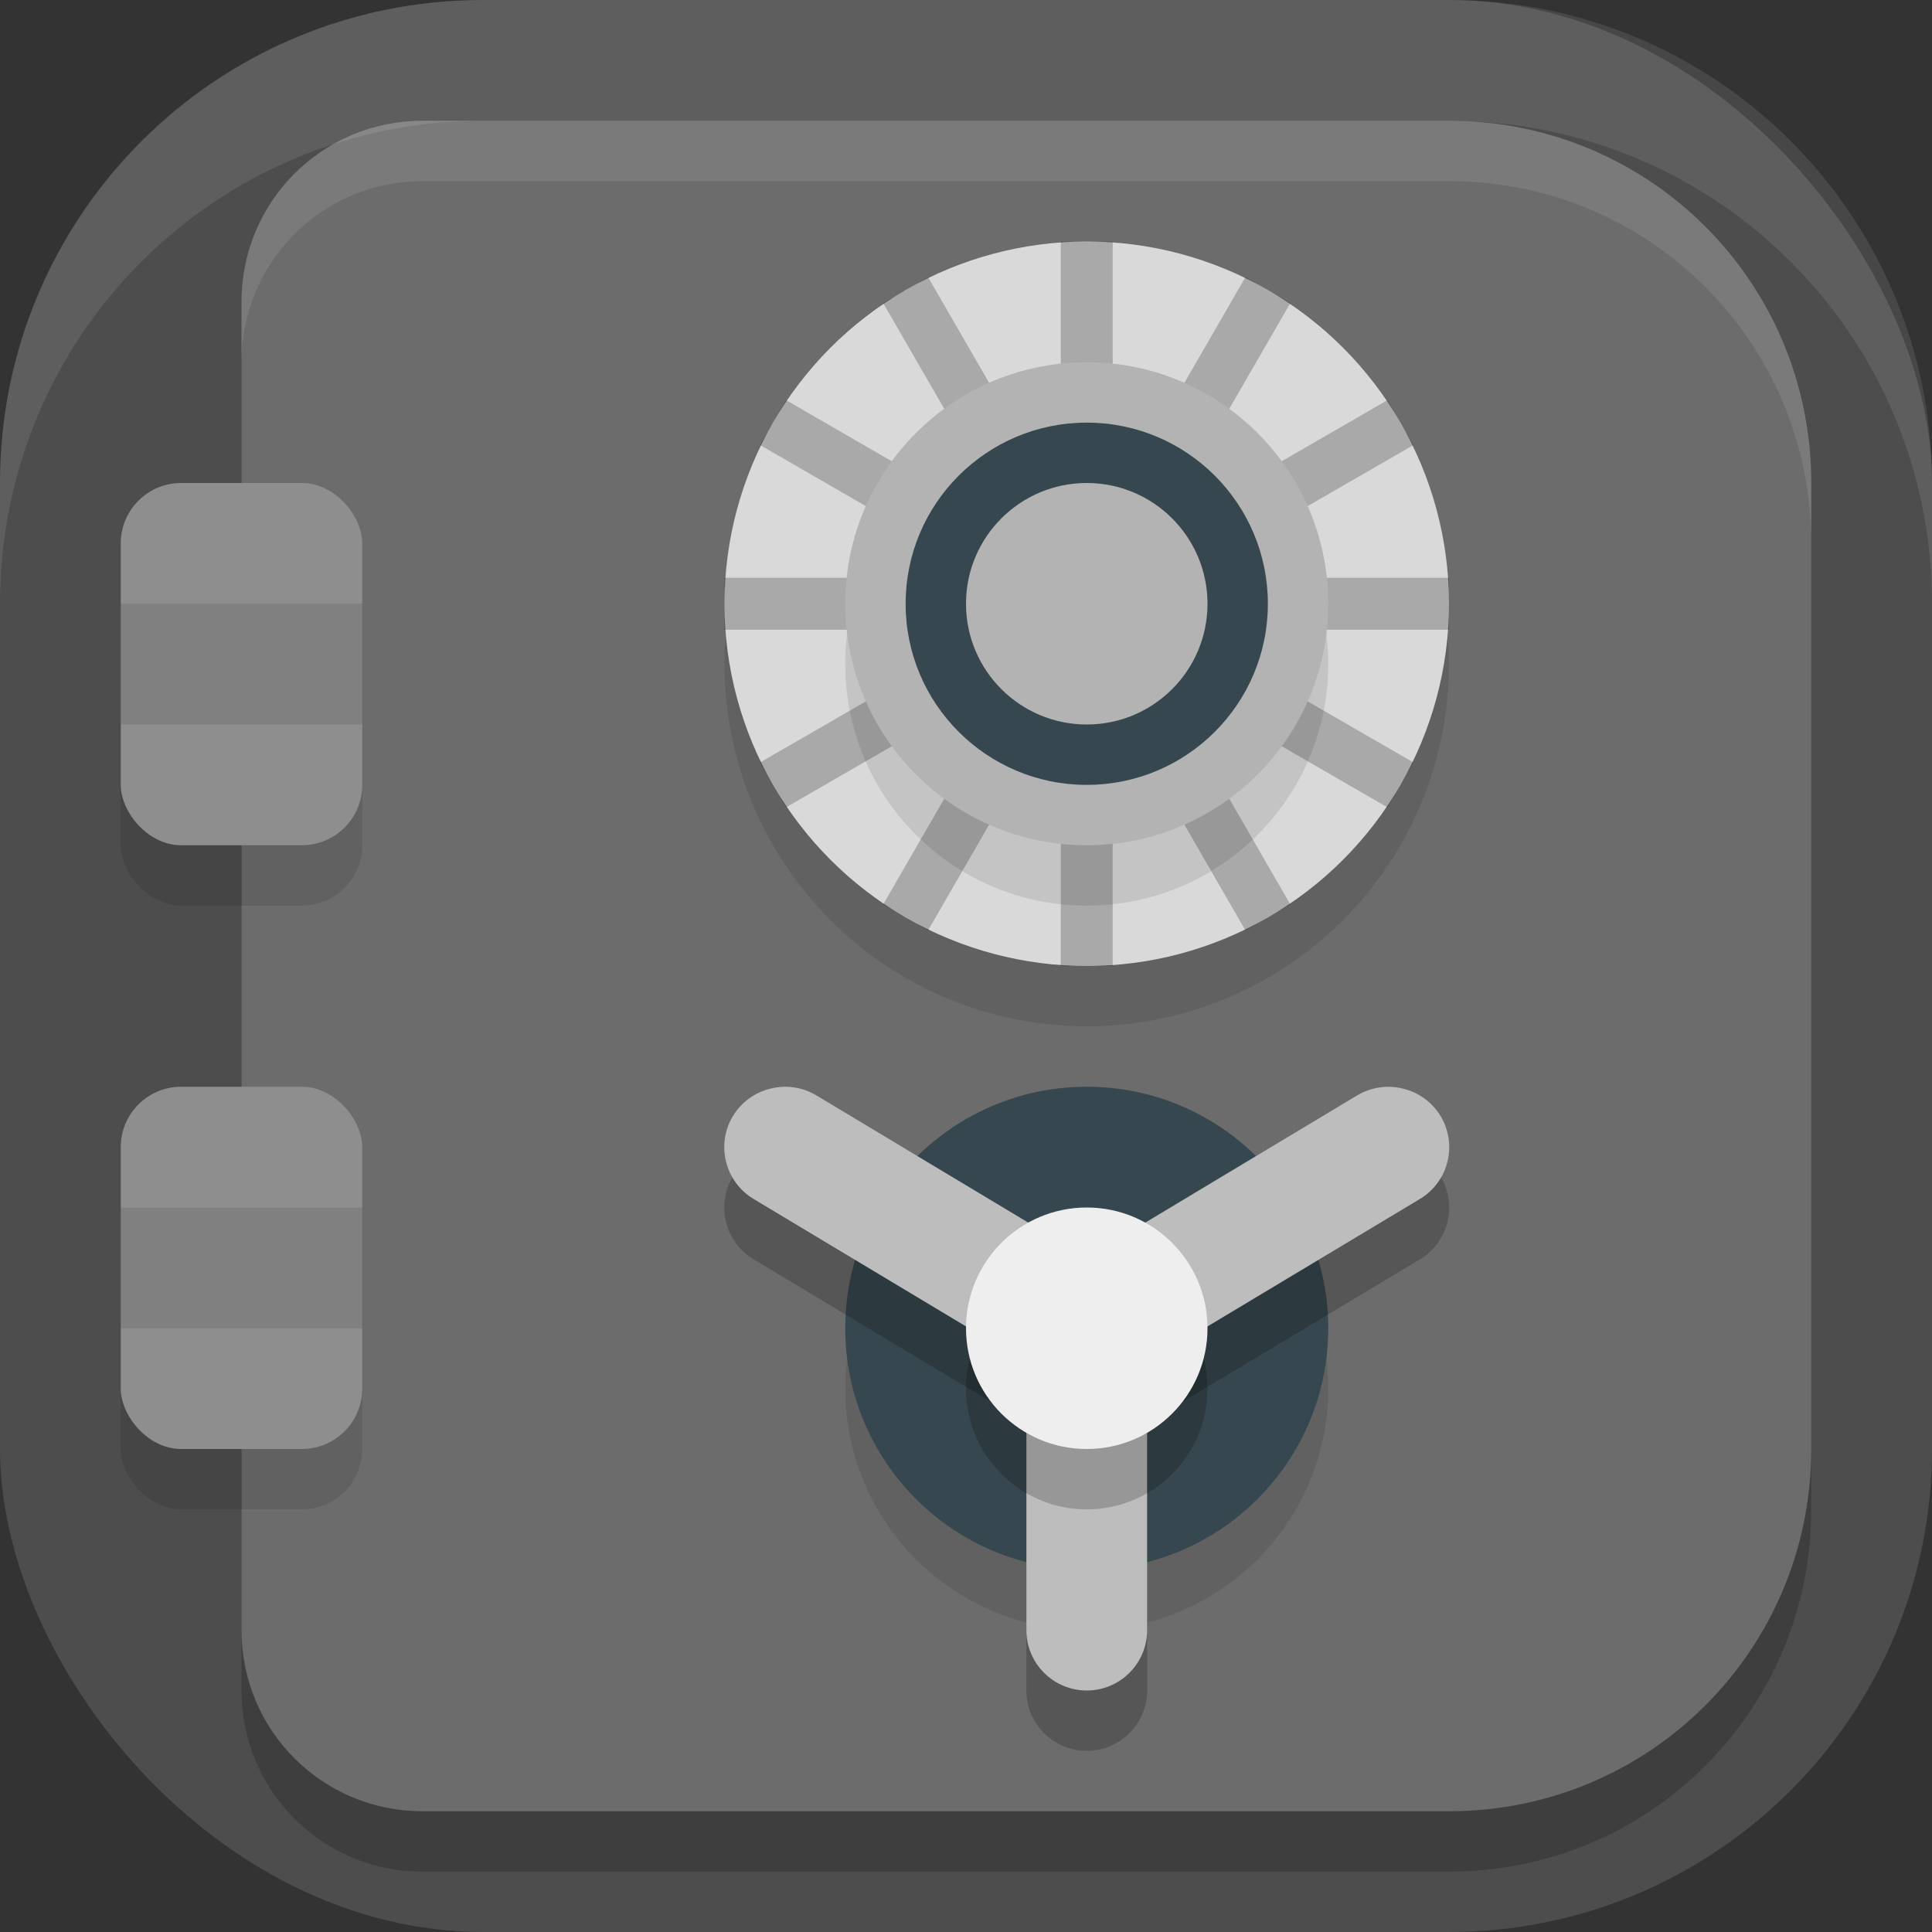 <?xml version="1.0" encoding="UTF-8" standalone="no"?>
<!-- Created with Inkscape (http://www.inkscape.org/) -->

<svg
   width="16"
   height="16"
   viewBox="0 0 16 16"
   version="1.1"
   id="svg5"
   inkscape:version="1.3 (0e150ed6c4, 2023-07-21)"
   sodipodi:docname="deja-dup.svg"
   xmlns:inkscape="http://www.inkscape.org/namespaces/inkscape"
   xmlns:sodipodi="http://sodipodi.sourceforge.net/DTD/sodipodi-0.dtd"
   xmlns="http://www.w3.org/2000/svg"
   xmlns:svg="http://www.w3.org/2000/svg">
  <rect x="0" y="0" width="16" height="16" fill="#333333" stroke="none"/>
  <sodipodi:namedview
     id="namedview7"
     pagecolor="#ffffff"
     bordercolor="#000000"
     borderopacity="0.25"
     inkscape:showpageshadow="2"
     inkscape:pageopacity="0.0"
     inkscape:pagecheckerboard="0"
     inkscape:deskcolor="#d1d1d1"
     inkscape:document-units="px"
     showgrid="false"
     inkscape:zoom="51.125"
     inkscape:cx="7.99022"
     inkscape:cy="8"
     inkscape:window-width="1920"
     inkscape:window-height="1004"
     inkscape:window-x="0"
     inkscape:window-y="0"
     inkscape:window-maximized="1"
     inkscape:current-layer="svg5" />
  <defs
     id="defs2" />
  <rect
     style="fill:#4d4d4d;fill-opacity:1;stroke-width:1.143;stroke-linecap:square"
     id="rect396"
     width="16"
     height="16"
     x="0"
     y="0"
     ry="4" />
  <path
     id="rect1"
     style="opacity:0.2;fill:#000000;stroke-width:1.686"
     d="M 3.5 1.5 C 2.669 1.5 2 2.169 2 3 L 2 4.5 L 2 12.5 L 2 14 C 2 14.831 2.669 15.5 3.5 15.5 L 5 15.5 L 12 15.5 C 13.662 15.5 15 14.162 15 12.5 L 15 4.5 C 15 2.838 13.662 1.5 12 1.5 L 5 1.5 L 3.5 1.5 z " />
  <path
     id="rect2"
     style="fill:#6c6c6c;fill-opacity:1;stroke-width:1.686"
     d="M 3.5 1 C 2.669 1 2 1.669 2 2.5 L 2 4 L 2 12 L 2 13.5 C 2 14.331 2.669 15 3.5 15 L 5 15 L 12 15 C 13.662 15 15 13.662 15 12 L 15 4 C 15 2.338 13.662 1 12 1 L 5 1 L 3.5 1 z " />
  <circle
     style="opacity:0.1;fill:#000000;fill-opacity:1;stroke-width:2"
     id="path9"
     cx="9"
     cy="11.5"
     r="2" />
  <circle
     style="fill:#37474f;fill-opacity:1;stroke-width:2"
     id="path10"
     cx="9"
     cy="11"
     r="2" />
  <path
     d="M 6.508,9.5 C 6.464,9.5 6.421,9.505 6.379,9.516 6.25,9.547 6.139,9.629 6.07,9.742 5.927,9.979 6.004,10.288 6.242,10.43 L 8.5,11.785 v 2.215 c 0,0.276 0.224,0.5 0.5,0.5 0.276,0 0.5,-0.224 0.5,-0.5 v -2.215 l 2.258,-1.355 C 11.996,10.288 12.073,9.979 11.93,9.742 11.861,9.629 11.75,9.547 11.621,9.516 11.493,9.483 11.356,9.503 11.242,9.57 L 9,10.916 6.758,9.57 c -0.076,-0.045 -0.162,-0.069 -0.25,-0.07 z"
     style="fill:#000000;stroke-linecap:round;-inkscape-stroke:none;opacity:0.2"
     id="path2" />
  <path
     d="M 6.508,9 C 6.464,9 6.421,9.005 6.379,9.016 6.25,9.047 6.139,9.129 6.07,9.242 5.927,9.479 6.004,9.788 6.242,9.93 L 8.5,11.285 v 2.215 c 0,0.276 0.224,0.5 0.5,0.5 0.276,0 0.5,-0.224 0.5,-0.5 v -2.215 l 2.258,-1.355 c 0.238,-0.142 0.315,-0.45 0.172,-0.688 C 11.861,9.129 11.75,9.047 11.621,9.016 11.493,8.983 11.356,9.003 11.242,9.07 L 9,10.416 6.758,9.07 c -0.076,-0.045 -0.162,-0.069 -0.25,-0.07 z"
     style="fill:#bdbdbd;stroke-linecap:round;-inkscape-stroke:none"
     id="path3" />
  <circle
     style="opacity:0.2;fill:#000000;fill-opacity:1;stroke-width:2"
     id="path11"
     cx="9"
     cy="11.5"
     r="1" />
  <circle
     style="fill:#eeeeee;fill-opacity:1;stroke-width:2"
     id="path12"
     cx="9"
     cy="11"
     r="1" />
  <circle
     style="opacity:0.1;fill:#000000;fill-opacity:1;stroke-width:2"
     id="path13"
     cx="9"
     cy="5.5"
     r="3" />
  <circle
     style="fill:#d9d9d9;fill-opacity:1;stroke-width:1.714"
     id="path14"
     cx="9"
     cy="5"
     r="3" />
  <path
     id="path4"
     style="opacity:0.22;fill:#000000;-inkscape-stroke:none"
     d="M 8.785,2 V 4.199 L 7.686,2.295 7.314,2.51 8.414,4.414 6.51,3.314 6.295,3.686 8.199,4.785 H 6 V 5.215 H 8.199 L 6.295,6.314 6.51,6.686 8.414,5.586 7.314,7.49 7.686,7.705 8.785,5.801 V 7 8 H 9.215 V 7 5.801 L 10.314,7.705 10.686,7.49 9.586,5.586 11.49,6.686 11.705,6.314 9.801,5.215 H 12 V 4.785 H 9.801 L 11.705,3.686 11.49,3.314 9.586,4.414 10.686,2.51 10.314,2.295 9.215,4.199 V 2 Z" />
  <circle
     style="opacity:0.1;fill:#000000;fill-opacity:1;stroke-width:2"
     id="path15"
     cx="9"
     cy="5.5"
     r="2" />
  <circle
     style="fill:#b3b3b3;fill-opacity:1;stroke-width:2"
     id="path16"
     cx="9"
     cy="5"
     r="2" />
  <circle
     style="fill:#37474f;fill-opacity:1;stroke-width:2"
     id="path17"
     cx="9"
     cy="5"
     r="1.5" />
  <circle
     style="fill:#b3b3b3;fill-opacity:1;stroke-width:2"
     id="path18"
     cx="9"
     cy="5"
     r="1" />
  <rect
     style="opacity:0.1;fill:#000000;stroke-width:2"
     id="rect7"
     width="2"
     height="3"
     x="1"
     y="4.5"
     ry="0.5" />
  <rect
     style="opacity:0.1;fill:#000000;stroke-width:2"
     id="rect8"
     width="2"
     height="3"
     x="1"
     y="9.5"
     ry="0.5" />
  <path
     d="M 3.5,1 C 2.669,1 2,1.669 2,2.5 V 3 C 2,2.169 2.669,1.5 3.5,1.5 H 12 c 1.662,0 3,1.338 3,3 V 4 C 15,2.338 13.662,1 12,1 Z"
     style="fill:#ffffff;fill-opacity:1;stroke-width:1.686;opacity:0.1"
     id="path1"
     sodipodi:nodetypes="sscsscsss" />
  <rect
     style="fill:#8e8e8e"
     width="2"
     height="3"
     x="1"
     y="4"
     rx="0.5"
     id="rect3" />
  <rect
     style="fill:#8e8e8e"
     width="2"
     height="3"
     x="1"
     y="9"
     rx="0.5"
     id="rect4" />
  <rect
     style="opacity:0.1"
     width="2"
     height="1"
     x="1"
     y="5"
     id="rect5" />
  <rect
     style="opacity:0.1"
     width="2"
     height="1"
     x="1"
     y="10"
     id="rect6" />
  <path
     id="rect639"
     style="fill:#ffffff;stroke-linecap:square;opacity:0.1"
     d="M 4 0 C 1.784 0 0 1.784 0 4 L 0 5 C 0 2.784 1.784 1 4 1 L 12 1 C 14.216 1 16 2.784 16 5 L 16 4 C 16 1.784 14.216 0 12 0 L 4 0 z " />
</svg>

